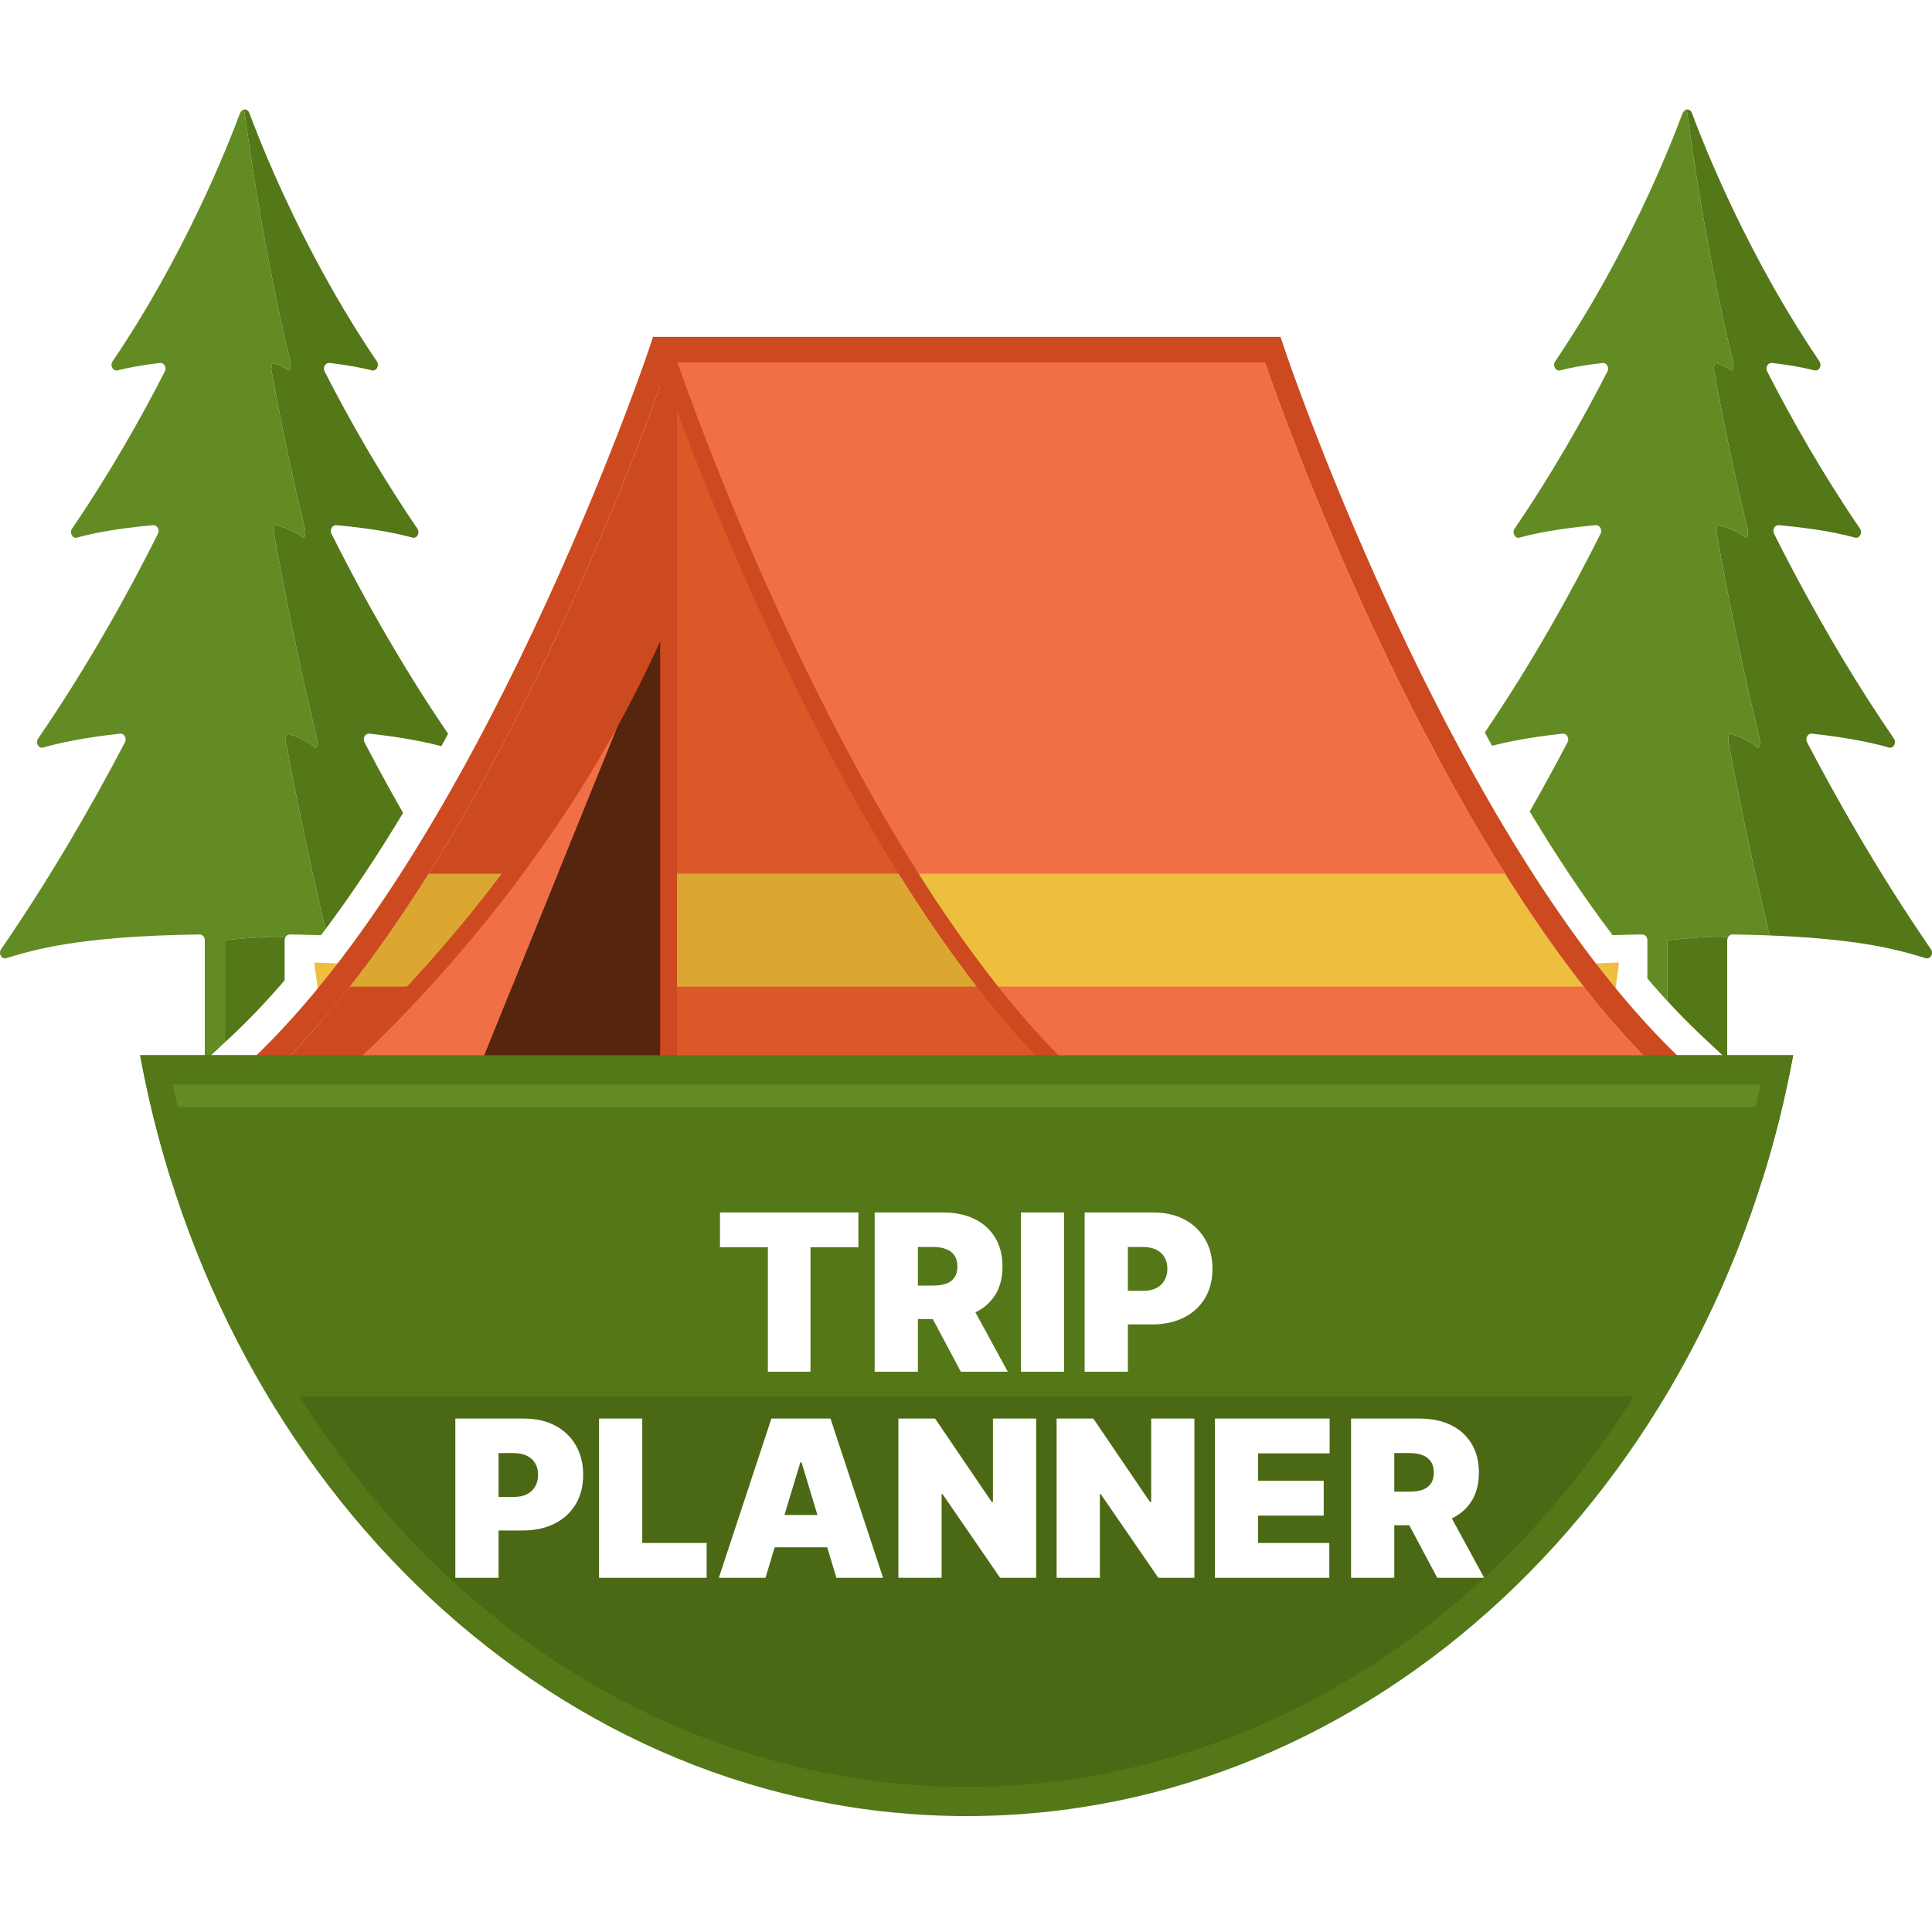 <svg width="300" height="300" viewBox="0 0 300 300" fill="none" xmlns="http://www.w3.org/2000/svg">
<path d="M251.362 149.455C249.639 149.511 248.05 149.585 246.565 149.672C243.434 173.674 233.507 195.155 219.06 211.538C201.404 231.551 177.038 243.921 150.1 243.923C123.163 243.921 98.797 231.551 81.141 211.538C66.695 195.156 56.768 173.676 53.636 149.675C52.145 149.588 50.547 149.513 48.816 149.458V149.655C55.808 205.989 98.485 249.33 150.1 249.332C201.661 249.33 244.301 206.083 251.362 149.837V149.455Z" fill="#EEBE3E"/>
<path d="M21.758 163.855C34.169 231.319 86.912 282 150.1 282C213.289 282 266.031 231.319 278.442 163.855H21.758Z" fill="#547718"/>
<path d="M150.099 277.465C120.724 277.465 92.074 265.837 69.428 244.723C48.365 225.087 33.349 198.147 26.779 168.39H273.421C266.851 198.147 251.835 225.087 230.772 244.723C208.125 265.837 179.475 277.465 150.099 277.465Z" fill="#547718"/>
<path d="M46.553 216.861C53.033 227.185 60.702 236.588 69.428 244.723C92.074 265.837 120.724 277.465 150.099 277.465C179.476 277.465 208.125 265.837 230.772 244.723C239.498 236.588 247.167 227.184 253.647 216.861H46.553Z" fill="#4B6814"/>
<path d="M268.402 115.259C268.284 114.63 268.446 113.849 268.676 113.919C270.824 114.576 272.183 115.447 272.955 116.074C273.212 116.283 273.398 115.34 273.235 114.677C270.54 103.708 268.316 92.628 266.565 82.876C266.453 82.254 266.612 81.492 266.838 81.548C268.969 82.083 270.311 82.885 271.07 83.476C271.326 83.675 271.509 82.739 271.347 82.08C269.299 73.708 267.576 65.272 266.18 57.669C266.065 57.044 266.23 56.285 266.457 56.359C267.544 56.711 268.306 57.146 268.809 57.507C269.066 57.692 269.25 56.768 269.09 56.107C265.117 39.745 262.738 23.145 261.99 17.535C261.953 17.257 261.882 17.088 261.804 17.025C261.727 17.047 261.652 17.081 261.583 17.131C261.538 17.222 261.5 17.356 261.477 17.536V17.237C261.401 17.318 261.332 17.412 261.287 17.536C259.203 23.145 252.572 39.746 241.49 56.108C241.043 56.769 241.557 57.693 242.273 57.508C243.675 57.147 245.8 56.714 248.831 56.36C249.466 56.286 249.925 57.045 249.605 57.671C245.711 65.273 240.908 73.709 235.195 82.081C234.745 82.741 235.255 83.676 235.969 83.477C238.088 82.886 241.829 82.085 247.772 81.549C248.402 81.493 248.844 82.254 248.532 82.877C243.787 92.35 237.788 103.078 230.558 113.739C230.929 114.429 231.305 115.118 231.682 115.807C233.935 115.215 237.464 114.487 242.642 113.921C243.283 113.85 243.735 114.631 243.407 115.26C241.584 118.745 239.62 122.347 237.532 126.012C241.556 132.713 245.861 139.222 250.403 145.209C251.852 145.16 253.377 145.123 254.998 145.1C255.434 145.094 255.803 145.495 255.803 145.99V151.924C256.092 152.261 256.382 152.615 256.669 152.945L256.766 153.055C257.218 153.572 257.697 154.114 258.178 154.646L258.385 154.873C258.564 155.069 258.747 155.265 258.928 155.462V145.991C263.955 145.496 267.161 145.33 268.314 145.56C268.454 145.288 268.709 145.098 269.004 145.101C271.074 145.131 272.992 145.183 274.786 145.253C274.783 145.253 274.781 145.253 274.779 145.253C272.305 135.001 270.176 124.72 268.402 115.259Z" fill="#638B23"/>
<path d="M299.83 147.394C298.889 146.024 297.965 144.653 297.059 143.283C295.246 140.541 293.504 137.802 291.831 135.08C289.831 131.827 287.944 128.607 286.145 125.432C284.933 123.295 283.755 121.175 282.634 119.095C281.937 117.803 281.258 116.523 280.597 115.257C280.481 115.036 280.467 114.797 280.519 114.582C280.541 114.491 280.571 114.404 280.616 114.325C280.768 114.06 281.042 113.883 281.362 113.918C284.357 114.246 286.802 114.628 288.768 115.007C290.733 115.385 292.22 115.76 293.295 116.074C293.474 116.126 293.641 116.107 293.784 116.037C293.926 115.968 294.044 115.849 294.125 115.703C294.166 115.63 294.197 115.55 294.218 115.466C294.28 115.214 294.247 114.926 294.076 114.677C291.257 110.563 288.623 106.434 286.174 102.366C284.833 100.136 283.561 97.933 282.33 95.753C281.779 94.776 281.239 93.806 280.71 92.842C278.828 89.415 277.071 86.069 275.472 82.875C275.394 82.719 275.363 82.555 275.371 82.396C275.375 82.317 275.388 82.24 275.41 82.166C275.497 81.87 275.72 81.629 276.007 81.563C276.079 81.546 276.155 81.54 276.233 81.548C279.949 81.883 282.803 82.322 284.938 82.748C286.219 83.004 287.242 83.255 288.036 83.477C288.215 83.527 288.38 83.505 288.521 83.436C288.711 83.342 288.85 83.155 288.923 82.937C288.958 82.832 288.982 82.722 288.979 82.605C288.975 82.428 288.922 82.246 288.81 82.081C283.098 73.709 278.295 65.273 274.4 57.671C274.12 57.123 274.436 56.474 274.945 56.37C275.018 56.355 275.094 56.351 275.174 56.361C277.069 56.582 278.61 56.834 279.841 57.08C280.58 57.227 281.207 57.373 281.733 57.508C281.894 57.549 282.041 57.529 282.173 57.474C282.262 57.438 282.345 57.389 282.414 57.321C282.529 57.208 282.613 57.057 282.654 56.891C282.693 56.737 282.69 56.571 282.647 56.407C282.62 56.306 282.581 56.205 282.516 56.109C280.092 52.53 277.881 48.939 275.883 45.455C275.598 44.957 275.317 44.461 275.04 43.968C273.934 41.995 272.897 40.063 271.931 38.194C271.448 37.258 270.982 36.339 270.534 35.437C269.862 34.086 269.229 32.775 268.636 31.514C267.252 28.573 266.084 25.905 265.132 23.63C264.724 22.655 264.356 21.752 264.027 20.93C263.48 19.56 263.042 18.415 262.717 17.538C262.679 17.436 262.626 17.351 262.566 17.277C262.548 17.255 262.527 17.239 262.507 17.22C262.461 17.174 262.412 17.132 262.359 17.102C262.336 17.088 262.312 17.077 262.288 17.066C262.23 17.039 262.171 17.022 262.11 17.013C262.09 17.01 262.07 17.005 262.05 17.004C261.969 16.999 261.887 17.004 261.807 17.028H261.806C261.884 17.091 261.955 17.261 261.992 17.538C262.739 23.147 265.118 39.748 269.092 56.111C269.252 56.772 269.068 57.696 268.811 57.511C268.308 57.149 267.546 56.716 266.459 56.362C266.231 56.288 266.067 57.047 266.182 57.673C267.578 65.275 269.301 73.711 271.349 82.083C271.51 82.743 271.328 83.679 271.072 83.479C270.312 82.888 268.971 82.087 266.84 81.552C266.614 81.495 266.455 82.256 266.567 82.879C268.319 92.632 270.542 103.711 273.237 114.68C273.4 115.344 273.214 116.287 272.957 116.077C272.186 115.45 270.827 114.579 268.678 113.923C268.448 113.853 268.286 114.634 268.404 115.262C270.178 124.724 272.307 135.004 274.783 145.254C274.786 145.254 274.788 145.254 274.79 145.254C286.778 145.724 292.865 147.032 296.679 148.098C296.693 148.101 296.708 148.106 296.722 148.109C297 148.188 297.266 148.264 297.522 148.338C297.542 148.344 297.561 148.35 297.581 148.355C297.83 148.428 298.071 148.5 298.301 148.57C298.349 148.584 298.392 148.597 298.439 148.612C298.64 148.673 298.837 148.732 299.026 148.789C299.116 148.816 299.204 148.825 299.287 148.819C299.867 148.773 300.233 147.98 299.83 147.394Z" fill="#547718"/>
<path d="M258.93 145.988V155.459C259.189 155.741 259.446 156.024 259.707 156.303L260.096 156.708C260.477 157.111 260.857 157.511 261.241 157.904C261.241 157.904 262.599 159.265 262.791 159.454C263.301 159.952 263.82 160.45 264.343 160.939L267.837 164.201H268.199V145.988C268.199 145.892 268.22 145.803 268.249 145.718C268.266 145.66 268.287 145.609 268.314 145.557C267.162 145.327 263.956 145.493 258.93 145.988Z" fill="#547718"/>
<path d="M44.399 115.259C44.281 114.63 44.443 113.849 44.673 113.919C46.821 114.576 48.18 115.447 48.952 116.074C49.209 116.283 49.395 115.34 49.232 114.677C46.537 103.708 44.313 92.628 42.561 82.876C42.449 82.254 42.608 81.492 42.834 81.548C44.965 82.083 46.307 82.885 47.066 83.476C47.322 83.675 47.505 82.739 47.343 82.08C45.295 73.708 43.572 65.272 42.176 57.669C42.061 57.044 42.226 56.285 42.453 56.359C43.54 56.711 44.302 57.146 44.805 57.507C45.062 57.692 45.246 56.768 45.086 56.107C41.113 39.745 38.734 23.145 37.986 17.535C37.95 17.257 37.879 17.088 37.8 17.025C37.724 17.047 37.648 17.081 37.58 17.131C37.535 17.221 37.496 17.356 37.472 17.536V17.237C37.397 17.318 37.328 17.412 37.282 17.536C35.198 23.145 28.567 39.746 17.485 56.108C17.037 56.769 17.552 57.693 18.268 57.508C19.67 57.147 21.795 56.714 24.827 56.36C25.462 56.286 25.921 57.045 25.601 57.671C21.706 65.273 16.903 73.709 11.191 82.081C10.741 82.741 11.25 83.676 11.965 83.477C14.083 82.886 17.824 82.085 23.767 81.549C24.398 81.493 24.84 82.254 24.528 82.877C19.642 92.629 13.441 103.709 5.924 114.678C5.469 115.341 5.987 116.285 6.705 116.075C8.857 115.448 12.648 114.577 18.638 113.921C19.279 113.85 19.731 114.631 19.403 115.26C14.11 125.381 7.7 136.441 0.17 147.395C-0.29 148.065 0.253 149.006 0.977 148.787C5.064 147.553 11.862 145.368 30.995 145.1C31.431 145.094 31.8 145.495 31.8 145.99V164.203H32.408L34.925 161.851V145.99C39.953 145.495 43.158 145.329 44.311 145.559C44.451 145.287 44.706 145.097 45.001 145.1C46.714 145.124 48.323 145.164 49.845 145.217C50.08 144.907 50.312 144.594 50.546 144.281C48.171 134.354 46.117 124.422 44.399 115.259Z" fill="#638B23"/>
<path d="M45.086 56.107C45.246 56.768 45.062 57.692 44.805 57.507C44.302 57.146 43.54 56.713 42.453 56.359C42.225 56.285 42.061 57.044 42.176 57.67C43.572 65.272 45.295 73.708 47.343 82.08C47.504 82.74 47.322 83.675 47.066 83.476C46.306 82.885 44.965 82.084 42.834 81.548C42.608 81.492 42.45 82.252 42.561 82.876C44.313 92.628 46.536 103.708 49.233 114.677C49.395 115.34 49.209 116.284 48.953 116.074C48.181 115.447 46.821 114.576 44.673 113.919C44.443 113.849 44.281 114.63 44.399 115.259C46.117 124.422 48.171 134.354 50.548 144.28C54.782 138.618 58.81 132.51 62.59 126.226C61.975 125.149 61.364 124.074 60.773 123.01C60.042 121.694 59.328 120.389 58.631 119.097C57.935 117.804 57.255 116.524 56.594 115.259C56.512 115.101 56.479 114.935 56.485 114.774C56.491 114.615 56.537 114.459 56.613 114.327C56.689 114.194 56.795 114.084 56.923 114.01C57.05 113.936 57.199 113.901 57.359 113.919C59.605 114.166 61.542 114.442 63.2 114.725C63.852 114.836 64.448 114.948 65.015 115.059C66.439 115.339 67.605 115.615 68.534 115.864C68.885 115.223 69.234 114.582 69.58 113.941C67.883 111.443 66.244 108.942 64.683 106.453C59.538 98.252 55.134 90.192 51.47 82.877C51.353 82.644 51.342 82.391 51.407 82.168C51.451 82.02 51.528 81.886 51.63 81.781C51.714 81.693 51.819 81.633 51.932 81.594C51.96 81.583 51.987 81.571 52.017 81.564C52.085 81.549 52.156 81.543 52.23 81.549C58.174 82.085 61.914 82.886 64.033 83.477C64.122 83.502 64.208 83.509 64.29 83.501C64.453 83.485 64.597 83.409 64.711 83.297C64.768 83.24 64.817 83.174 64.857 83.1C64.97 82.895 65.005 82.638 64.941 82.388C64.914 82.283 64.874 82.179 64.807 82.081C64.093 81.035 63.392 79.987 62.708 78.94C60.65 75.8 58.721 72.667 56.92 69.587C55.719 67.534 54.575 65.505 53.488 63.514C52.401 61.523 51.371 59.571 50.397 57.671C50.357 57.593 50.329 57.512 50.312 57.431C50.295 57.351 50.289 57.27 50.293 57.191C50.294 57.175 50.299 57.16 50.301 57.146C50.323 56.927 50.416 56.723 50.562 56.578C50.614 56.526 50.673 56.481 50.736 56.446C50.863 56.376 51.011 56.342 51.17 56.361C53.134 56.59 54.713 56.852 55.966 57.107C56.646 57.245 57.235 57.382 57.728 57.508C57.907 57.555 58.074 57.531 58.216 57.461C58.5 57.319 58.686 56.986 58.679 56.632C58.675 56.455 58.624 56.274 58.512 56.108C56.088 52.529 53.877 48.938 51.88 45.453C51.595 44.956 51.314 44.46 51.037 43.967C49.654 41.502 48.38 39.098 47.216 36.801C46.052 34.504 44.998 32.312 44.053 30.269C43.486 29.043 42.959 27.871 42.472 26.761C41.822 25.281 41.243 23.913 40.734 22.678C40.607 22.37 40.484 22.069 40.366 21.777C39.656 20.026 39.105 18.588 38.715 17.536L38.714 17.535C38.676 17.433 38.623 17.349 38.564 17.276C38.546 17.254 38.525 17.238 38.505 17.218C38.459 17.172 38.41 17.131 38.357 17.099C38.334 17.086 38.31 17.075 38.286 17.063C38.228 17.038 38.169 17.02 38.108 17.011C38.088 17.008 38.068 17.003 38.048 17.002C37.967 16.996 37.884 17.002 37.805 17.026H37.804C37.882 17.089 37.952 17.258 37.99 17.536C38.735 23.145 41.113 39.745 45.086 56.107Z" fill="#547718"/>
<path d="M44.196 152.225V145.989C44.196 145.893 44.217 145.804 44.246 145.72C44.263 145.662 44.285 145.61 44.311 145.558C43.158 145.328 39.953 145.495 34.926 145.989V161.85L35.898 160.942C38.729 158.297 41.497 155.367 44.196 152.225Z" fill="#547718"/>
<path d="M196.426 56.278C196.426 56.278 222.423 133.532 259.259 167.943H103.819V56.278H196.426Z" fill="#F16F46"/>
<path d="M103.819 153.2H245.933C241.641 147.718 237.555 141.789 233.702 135.66H103.819V153.2Z" fill="#EEBE3E"/>
<path d="M103.819 56.278C103.819 56.278 129.816 133.532 166.653 167.943H103.819V56.278Z" fill="#DC5829"/>
<path d="M103.819 153.2H153.327C149.034 147.718 144.948 141.789 141.096 135.66H103.819V153.2Z" fill="#DCA731"/>
<path d="M103.819 56.278C103.819 56.278 77.822 133.532 40.986 167.943H103.819V56.278Z" fill="#CD4920"/>
<path d="M54.312 153.2H103.819V135.66H66.543C62.691 141.788 58.604 147.717 54.312 153.2Z" fill="#DCA731"/>
<path d="M104.283 167.942H103.355V57.626L103.819 56.3L104.283 57.626V167.942Z" fill="black"/>
<path d="M73.525 167.942H103.819V93.185L73.525 167.942Z" fill="#55250E"/>
<path d="M103.819 93.185L73.525 167.941H49.799C49.799 167.941 85.24 139.034 103.819 93.185Z" fill="#F16F46"/>
<path d="M103.819 56.278V167.943" stroke="#CD4920" stroke-width="2.616" stroke-miterlimit="10"/>
<path d="M49.798 167.943C49.798 167.943 85.239 139.034 103.819 93.186" stroke="#CD4920" stroke-width="2.616" stroke-miterlimit="10" stroke-linecap="round" stroke-linejoin="round"/>
<path d="M103.819 56.278C103.819 56.278 129.816 133.532 166.653 167.943" stroke="#CD4920" stroke-width="2.616" stroke-miterlimit="10" stroke-linecap="round" stroke-linejoin="round"/>
<path d="M196.426 56.278C196.426 56.278 216.436 115.734 246.218 153.56C247.778 155.542 249.365 157.464 250.978 159.315C251.005 159.346 251.032 159.376 251.059 159.407C251.568 159.991 252.08 160.569 252.594 161.138C252.665 161.217 252.737 161.294 252.809 161.372C253.281 161.891 253.754 162.407 254.23 162.915C254.369 163.064 254.51 163.206 254.65 163.354C255.06 163.787 255.471 164.219 255.884 164.641C256.147 164.91 256.412 165.169 256.676 165.433C256.971 165.728 257.264 166.029 257.56 166.318C258.124 166.87 258.691 167.412 259.26 167.944H166.655H104.285H103.357H73.527H49.801H40.989C77.824 133.533 103.822 56.279 103.822 56.279H110.878L196.426 56.278ZM196.426 52.304H110.876H103.819H101.407L100.546 54.86C100.289 55.623 74.405 131.575 38.759 164.875L31.222 171.915H40.987H49.8H73.525H103.355L104.281 171.917L166.653 171.915H259.258H269.025L261.486 164.875C260.937 164.363 260.391 163.84 259.848 163.309C259.654 163.119 259.463 162.925 259.271 162.733L258.995 162.455L258.721 162.181C258.557 162.018 258.393 161.856 258.23 161.689C257.83 161.281 257.433 160.863 257.036 160.444L256.828 160.228L256.626 160.016C256.168 159.527 255.709 159.027 255.251 158.523L255.122 158.383L255.042 158.296C254.543 157.744 254.046 157.182 253.551 156.614L253.482 156.536C251.935 154.759 250.374 152.872 248.832 150.914C219.837 114.088 199.898 55.451 199.7 54.862L198.839 52.305L196.426 52.304Z" fill="#CD4920"/>
<path d="M26.605 183.354H273.596C275.585 177.039 277.214 170.531 278.442 163.855H21.758C22.986 170.531 24.616 177.039 26.605 183.354Z" fill="#547718"/>
<path d="M27.622 171.903H272.579C272.865 170.734 273.162 169.568 273.422 168.39H26.779C27.039 169.568 27.335 170.734 27.622 171.903Z" fill="#638B23"/>
<g filter="url(#filter0_d_159_847)">
<path d="M111.798 189.682V184.273H133.29V189.682H125.852V209H119.236V189.682H111.798ZM135.816 209V184.273H146.49C148.325 184.273 149.931 184.607 151.307 185.275C152.683 185.943 153.754 186.905 154.519 188.161C155.283 189.416 155.666 190.921 155.666 192.676C155.666 194.447 155.271 195.94 154.482 197.156C153.702 198.371 152.603 199.289 151.186 199.908C149.778 200.528 148.132 200.838 146.248 200.838H139.873V195.622H144.896C145.685 195.622 146.357 195.526 146.912 195.332C147.476 195.131 147.906 194.813 148.204 194.379C148.51 193.944 148.663 193.376 148.663 192.676C148.663 191.968 148.51 191.392 148.204 190.95C147.906 190.499 147.476 190.169 146.912 189.96C146.357 189.742 145.685 189.634 144.896 189.634H142.529V209H135.816ZM150.305 197.651L156.487 209H149.194L143.157 197.651H150.305ZM165.24 184.273V209H158.527V184.273H165.24ZM168.422 209V184.273H179.095C180.93 184.273 182.536 184.635 183.912 185.359C185.289 186.084 186.359 187.102 187.124 188.414C187.889 189.726 188.271 191.259 188.271 193.014C188.271 194.785 187.877 196.318 187.088 197.614C186.307 198.91 185.208 199.908 183.792 200.609C182.383 201.309 180.737 201.659 178.854 201.659H172.479V196.443H177.501C178.29 196.443 178.962 196.306 179.518 196.033C180.081 195.751 180.512 195.353 180.809 194.837C181.115 194.322 181.268 193.714 181.268 193.014C181.268 192.306 181.115 191.702 180.809 191.203C180.512 190.696 180.081 190.31 179.518 190.044C178.962 189.77 178.29 189.634 177.501 189.634H175.135V209H168.422ZM70.705 241V216.273H81.378C83.213 216.273 84.819 216.635 86.196 217.359C87.572 218.084 88.643 219.102 89.407 220.414C90.172 221.726 90.554 223.259 90.554 225.014C90.554 226.785 90.16 228.318 89.371 229.614C88.59 230.91 87.492 231.908 86.075 232.609C84.666 233.309 83.02 233.659 81.137 233.659H74.762V228.443H79.784C80.573 228.443 81.245 228.306 81.801 228.033C82.364 227.751 82.795 227.353 83.093 226.837C83.398 226.322 83.552 225.714 83.552 225.014C83.552 224.306 83.398 223.702 83.093 223.203C82.795 222.696 82.364 222.31 81.801 222.044C81.245 221.77 80.573 221.634 79.784 221.634H77.418V241H70.705ZM93.017 241V216.273H99.731V235.591H109.728V241H93.017ZM118.865 241H111.62L119.782 216.273H128.958L137.12 241H129.876L124.467 223.082H124.274L118.865 241ZM117.512 231.244H131.132V236.267H117.512V231.244ZM160.897 216.273V241H155.294L146.36 228.009H146.215V241H139.502V216.273H145.201L153.99 229.216H154.184V216.273H160.897ZM185.467 216.273V241H179.865L170.93 228.009H170.785V241H164.072V216.273H169.771L178.561 229.216H178.754V216.273H185.467ZM188.642 241V216.273H206.463V221.682H195.355V225.932H205.546V231.341H195.355V235.591H206.415V241H188.642ZM209.793 241V216.273H220.466C222.301 216.273 223.907 216.607 225.284 217.275C226.66 217.943 227.731 218.905 228.495 220.161C229.26 221.416 229.642 222.921 229.642 224.676C229.642 226.447 229.248 227.94 228.459 229.156C227.678 230.371 226.579 231.289 225.163 231.908C223.754 232.528 222.108 232.838 220.225 232.838H213.85V227.622H218.872C219.661 227.622 220.333 227.526 220.889 227.332C221.452 227.131 221.883 226.813 222.181 226.379C222.486 225.944 222.639 225.376 222.639 224.676C222.639 223.968 222.486 223.392 222.181 222.95C221.883 222.499 221.452 222.169 220.889 221.96C220.333 221.742 219.661 221.634 218.872 221.634H216.506V241H209.793ZM224.281 229.651L230.463 241H223.171L217.134 229.651H224.281Z" fill="white"/>
</g>
<defs>
<filter id="filter0_d_159_847" x="66.705" y="184.273" width="167.758" height="64.727" filterUnits="userSpaceOnUse" color-interpolation-filters="sRGB">
<feFlood flood-opacity="0" result="BackgroundImageFix"/>
<feColorMatrix in="SourceAlpha" type="matrix" values="0 0 0 0 0 0 0 0 0 0 0 0 0 0 0 0 0 0 127 0" result="hardAlpha"/>
<feOffset dy="4"/>
<feGaussianBlur stdDeviation="2"/>
<feComposite in2="hardAlpha" operator="out"/>
<feColorMatrix type="matrix" values="0 0 0 0 0 0 0 0 0 0 0 0 0 0 0 0 0 0 0.25 0"/>
<feBlend mode="normal" in2="BackgroundImageFix" result="effect1_dropShadow_159_847"/>
<feBlend mode="normal" in="SourceGraphic" in2="effect1_dropShadow_159_847" result="shape"/>
</filter>
</defs>
</svg>
